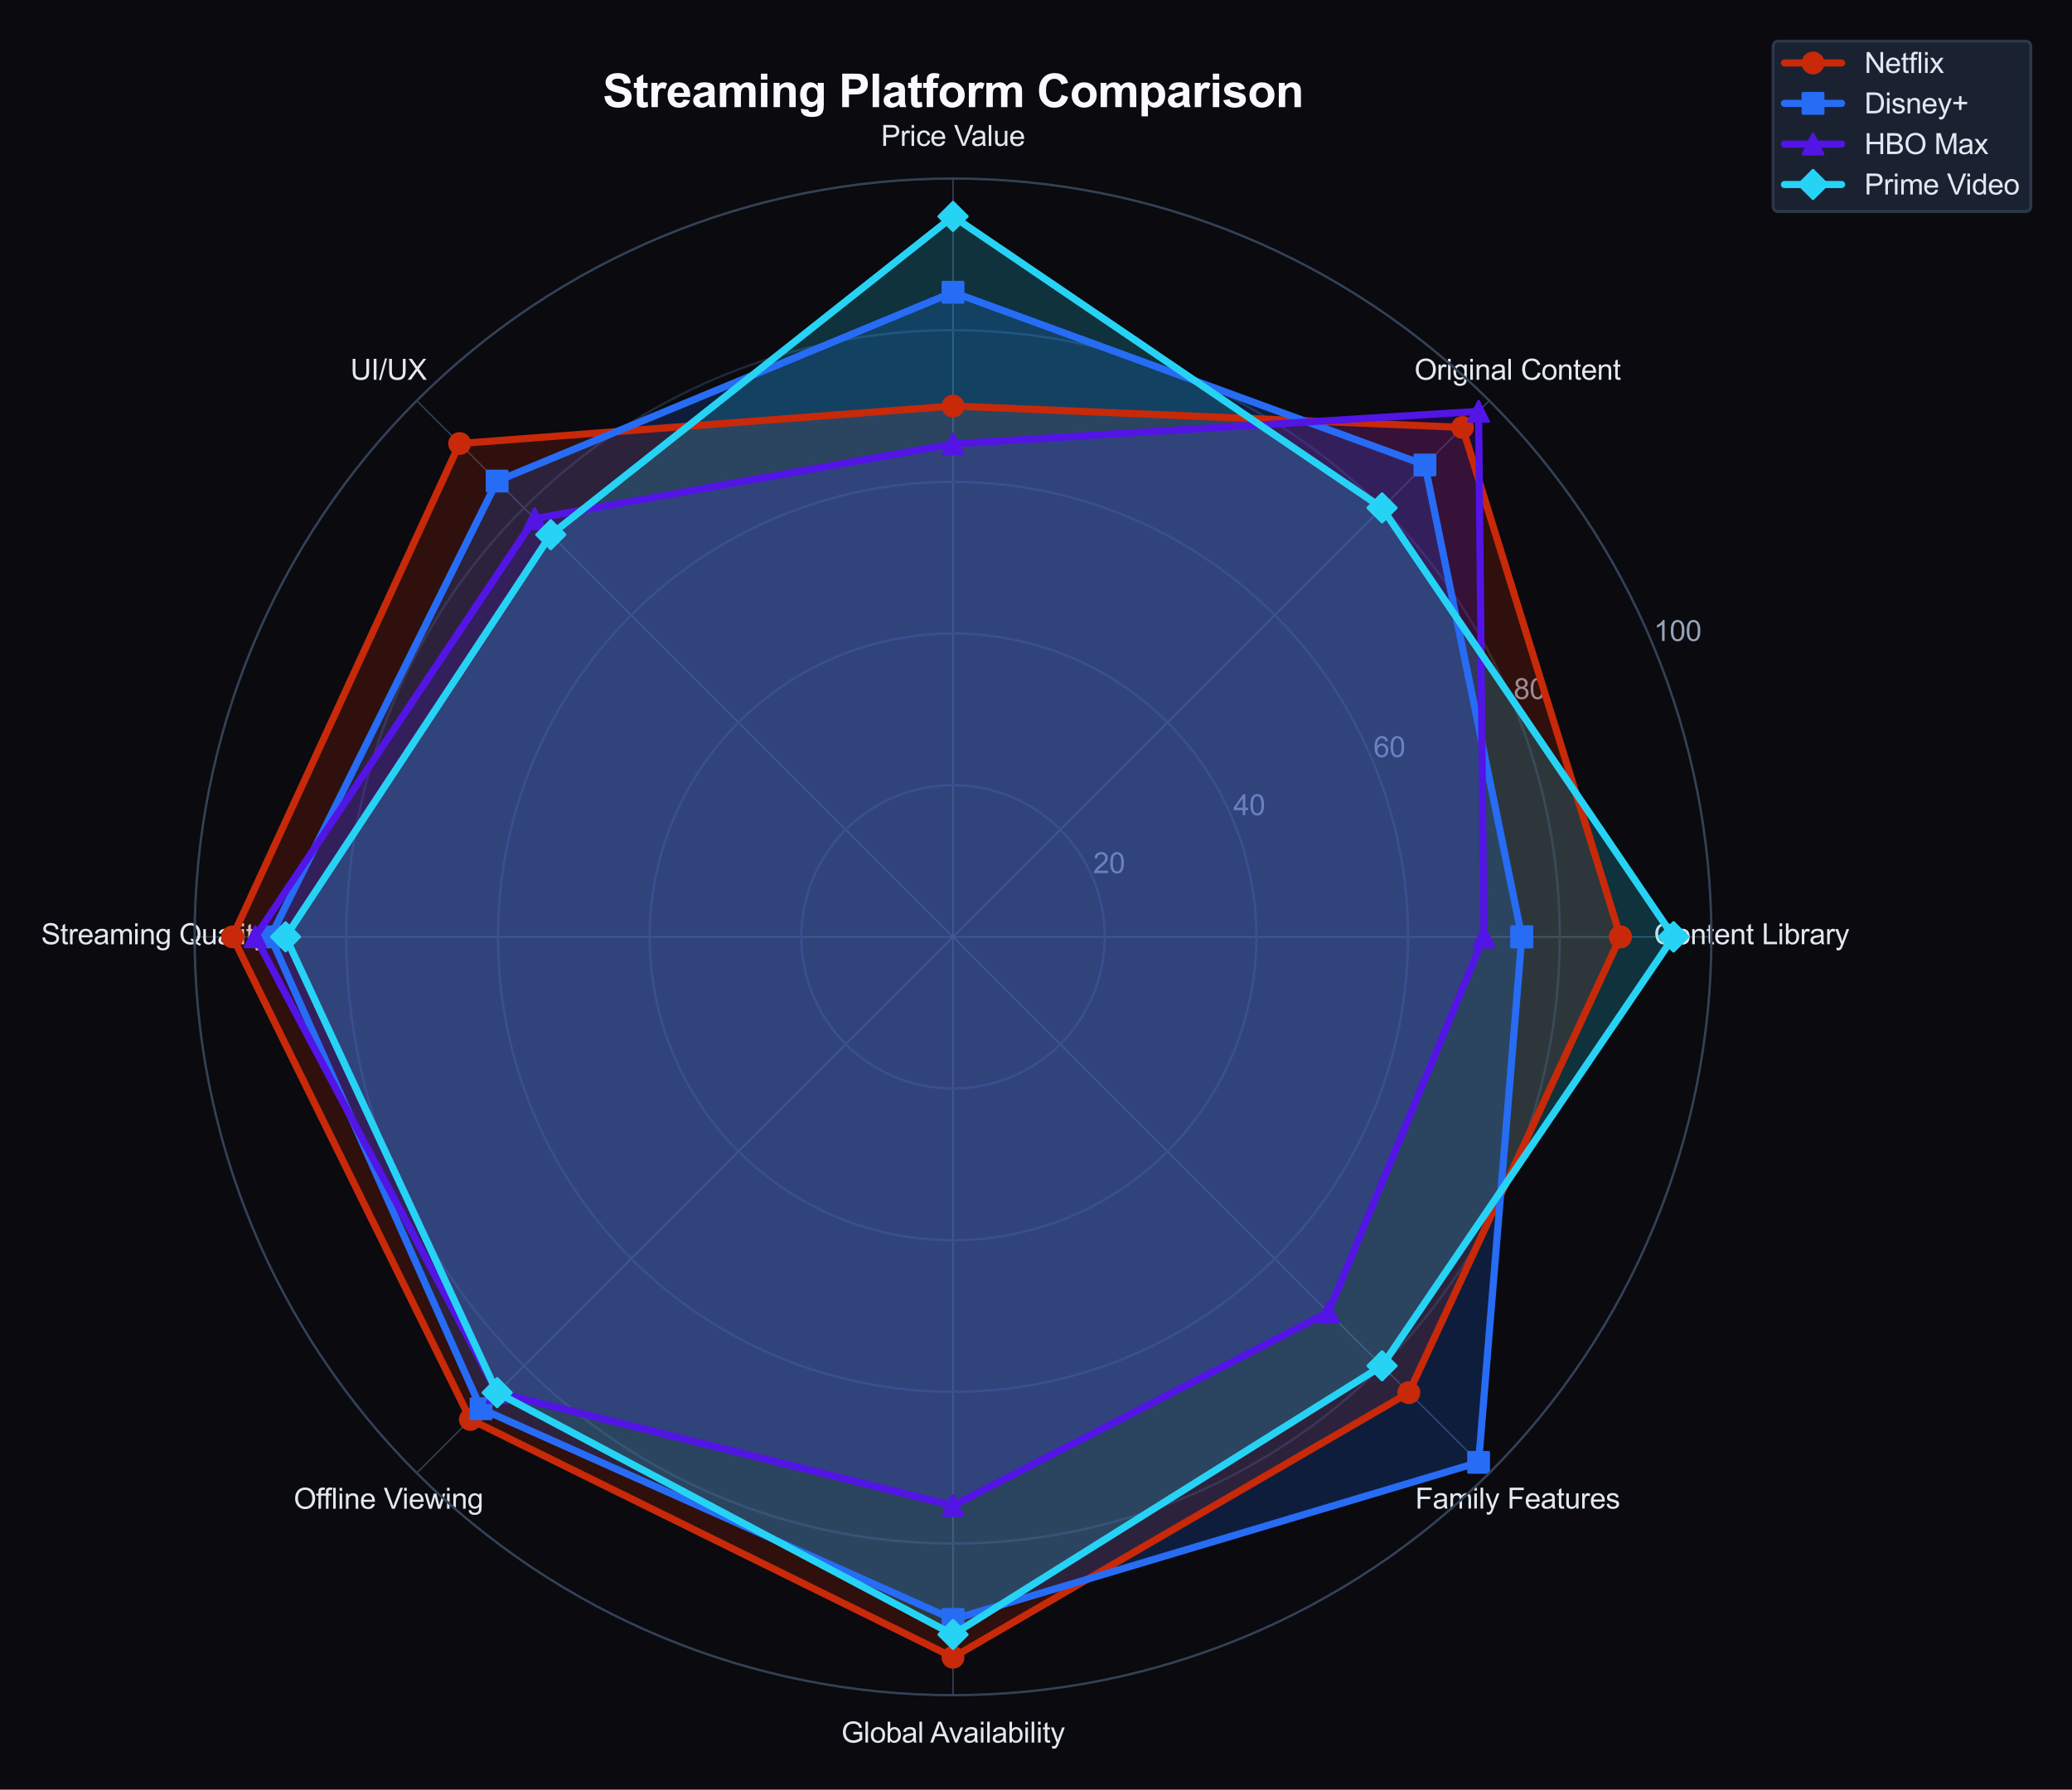 <?xml version="1.0" encoding="utf-8" standalone="no"?>
<!DOCTYPE svg PUBLIC "-//W3C//DTD SVG 1.1//EN"
  "http://www.w3.org/Graphics/SVG/1.1/DTD/svg11.dtd">
<svg xmlns:xlink="http://www.w3.org/1999/xlink" viewBox="0 0 725.554 626.77" xmlns="http://www.w3.org/2000/svg" version="1.1">
 <defs>
  <style type="text/css">*{stroke-linejoin: round; stroke-linecap: butt}</style>
 </defs>
 <g id="figure_1">
  <g id="patch_1">
   <path d="M 0 626.77 
L 725.554 626.77 
L 725.554 0 
L 0 0 
z
" style="fill: #0a0a0f"/>
  </g>
  <g id="axes_1">
   <g id="patch_2">
    <path d="M 599.299 328.097 
C 599.299 293.221 592.429 258.685 579.083 226.464 
C 565.736 194.243 546.173 164.964 521.512 140.303 
C 496.851 115.642 467.572 96.079 435.351 82.732 
C 403.13 69.386 368.593 62.516 333.718 62.516 
C 298.842 62.516 264.305 69.386 232.084 82.732 
C 199.863 96.079 170.584 115.642 145.924 140.303 
C 121.263 164.964 101.699 194.243 88.353 226.464 
C 75.006 258.685 68.137 293.221 68.137 328.097 
C 68.137 362.973 75.006 397.51 88.353 429.731 
C 101.699 461.952 121.263 491.23 145.924 515.891 
C 170.584 540.552 199.863 560.116 232.084 573.462 
C 264.305 586.808 298.842 593.678 333.718 593.678 
C 368.593 593.678 403.13 586.808 435.351 573.462 
C 467.572 560.116 496.851 540.552 521.512 515.891 
C 546.173 491.23 565.736 461.952 579.083 429.731 
C 592.429 397.51 599.299 362.973 599.299 328.097 
M 333.718 328.097 
C 333.718 328.097 333.718 328.097 333.718 328.097 
C 333.718 328.097 333.718 328.097 333.718 328.097 
C 333.718 328.097 333.718 328.097 333.718 328.097 
C 333.718 328.097 333.718 328.097 333.718 328.097 
C 333.718 328.097 333.718 328.097 333.718 328.097 
C 333.718 328.097 333.718 328.097 333.718 328.097 
C 333.718 328.097 333.718 328.097 333.718 328.097 
C 333.718 328.097 333.718 328.097 333.718 328.097 
C 333.718 328.097 333.718 328.097 333.718 328.097 
C 333.718 328.097 333.718 328.097 333.718 328.097 
C 333.718 328.097 333.718 328.097 333.718 328.097 
C 333.718 328.097 333.718 328.097 333.718 328.097 
C 333.718 328.097 333.718 328.097 333.718 328.097 
C 333.718 328.097 333.718 328.097 333.718 328.097 
C 333.718 328.097 333.718 328.097 333.718 328.097 
C 333.718 328.097 333.718 328.097 333.718 328.097 
z
" style="fill: #0a0a0f"/>
   </g>
   <g id="matplotlib.axis_1">
    <g id="xtick_1">
     <g id="line2d_1">
      <path d="M 333.718 328.097 
L 599.299 328.097 
" clip-path="url(#p06c03e2c5b)" style="fill: none; stroke: #334155; stroke-width: 0.5; stroke-linecap: round"/>
     </g>
     <g id="text_1">
      <!-- Content Library -->
      <g style="fill: #e2e8f0" transform="translate(579.117 330.685) scale(0.1 -0.1)">
       <defs>
        <path id="ArialMT-43" d="M 3763 1606 
L 4369 1453 
Q 4178 706 3683 314 
Q 3188 -78 2472 -78 
Q 1731 -78 1267 223 
Q 803 525 561 1097 
Q 319 1669 319 2325 
Q 319 3041 592 3573 
Q 866 4106 1370 4382 
Q 1875 4659 2481 4659 
Q 3169 4659 3637 4309 
Q 4106 3959 4291 3325 
L 3694 3184 
Q 3534 3684 3231 3912 
Q 2928 4141 2469 4141 
Q 1941 4141 1586 3887 
Q 1231 3634 1087 3207 
Q 944 2781 944 2328 
Q 944 1744 1114 1308 
Q 1284 872 1643 656 
Q 2003 441 2422 441 
Q 2931 441 3284 734 
Q 3638 1028 3763 1606 
z
" transform="scale(0.016)"/>
        <path id="ArialMT-6f" d="M 213 1659 
Q 213 2581 725 3025 
Q 1153 3394 1769 3394 
Q 2453 3394 2887 2945 
Q 3322 2497 3322 1706 
Q 3322 1066 3130 698 
Q 2938 331 2570 128 
Q 2203 -75 1769 -75 
Q 1072 -75 642 372 
Q 213 819 213 1659 
z
M 791 1659 
Q 791 1022 1069 705 
Q 1347 388 1769 388 
Q 2188 388 2466 706 
Q 2744 1025 2744 1678 
Q 2744 2294 2464 2611 
Q 2184 2928 1769 2928 
Q 1347 2928 1069 2612 
Q 791 2297 791 1659 
z
" transform="scale(0.016)"/>
        <path id="ArialMT-6e" d="M 422 0 
L 422 3319 
L 928 3319 
L 928 2847 
Q 1294 3394 1984 3394 
Q 2284 3394 2536 3286 
Q 2788 3178 2913 3003 
Q 3038 2828 3088 2588 
Q 3119 2431 3119 2041 
L 3119 0 
L 2556 0 
L 2556 2019 
Q 2556 2363 2490 2533 
Q 2425 2703 2258 2804 
Q 2091 2906 1866 2906 
Q 1506 2906 1245 2678 
Q 984 2450 984 1813 
L 984 0 
L 422 0 
z
" transform="scale(0.016)"/>
        <path id="ArialMT-74" d="M 1650 503 
L 1731 6 
Q 1494 -44 1306 -44 
Q 1000 -44 831 53 
Q 663 150 594 308 
Q 525 466 525 972 
L 525 2881 
L 113 2881 
L 113 3319 
L 525 3319 
L 525 4141 
L 1084 4478 
L 1084 3319 
L 1650 3319 
L 1650 2881 
L 1084 2881 
L 1084 941 
Q 1084 700 1114 631 
Q 1144 563 1211 522 
Q 1278 481 1403 481 
Q 1497 481 1650 503 
z
" transform="scale(0.016)"/>
        <path id="ArialMT-65" d="M 2694 1069 
L 3275 997 
Q 3138 488 2766 206 
Q 2394 -75 1816 -75 
Q 1088 -75 661 373 
Q 234 822 234 1631 
Q 234 2469 665 2931 
Q 1097 3394 1784 3394 
Q 2450 3394 2872 2941 
Q 3294 2488 3294 1666 
Q 3294 1616 3291 1516 
L 816 1516 
Q 847 969 1125 678 
Q 1403 388 1819 388 
Q 2128 388 2347 550 
Q 2566 713 2694 1069 
z
M 847 1978 
L 2700 1978 
Q 2663 2397 2488 2606 
Q 2219 2931 1791 2931 
Q 1403 2931 1139 2672 
Q 875 2413 847 1978 
z
" transform="scale(0.016)"/>
        <path id="ArialMT-20" transform="scale(0.016)"/>
        <path id="ArialMT-4c" d="M 469 0 
L 469 4581 
L 1075 4581 
L 1075 541 
L 3331 541 
L 3331 0 
L 469 0 
z
" transform="scale(0.016)"/>
        <path id="ArialMT-69" d="M 425 3934 
L 425 4581 
L 988 4581 
L 988 3934 
L 425 3934 
z
M 425 0 
L 425 3319 
L 988 3319 
L 988 0 
L 425 0 
z
" transform="scale(0.016)"/>
        <path id="ArialMT-62" d="M 941 0 
L 419 0 
L 419 4581 
L 981 4581 
L 981 2947 
Q 1338 3394 1891 3394 
Q 2197 3394 2470 3270 
Q 2744 3147 2920 2923 
Q 3097 2700 3197 2384 
Q 3297 2069 3297 1709 
Q 3297 856 2875 390 
Q 2453 -75 1863 -75 
Q 1275 -75 941 416 
L 941 0 
z
M 934 1684 
Q 934 1088 1097 822 
Q 1363 388 1816 388 
Q 2184 388 2453 708 
Q 2722 1028 2722 1663 
Q 2722 2313 2464 2622 
Q 2206 2931 1841 2931 
Q 1472 2931 1203 2611 
Q 934 2291 934 1684 
z
" transform="scale(0.016)"/>
        <path id="ArialMT-72" d="M 416 0 
L 416 3319 
L 922 3319 
L 922 2816 
Q 1116 3169 1280 3281 
Q 1444 3394 1641 3394 
Q 1925 3394 2219 3213 
L 2025 2691 
Q 1819 2813 1613 2813 
Q 1428 2813 1281 2702 
Q 1134 2591 1072 2394 
Q 978 2094 978 1738 
L 978 0 
L 416 0 
z
" transform="scale(0.016)"/>
        <path id="ArialMT-61" d="M 2588 409 
Q 2275 144 1986 34 
Q 1697 -75 1366 -75 
Q 819 -75 525 192 
Q 231 459 231 875 
Q 231 1119 342 1320 
Q 453 1522 633 1644 
Q 813 1766 1038 1828 
Q 1203 1872 1538 1913 
Q 2219 1994 2541 2106 
Q 2544 2222 2544 2253 
Q 2544 2597 2384 2738 
Q 2169 2928 1744 2928 
Q 1347 2928 1158 2789 
Q 969 2650 878 2297 
L 328 2372 
Q 403 2725 575 2942 
Q 747 3159 1072 3276 
Q 1397 3394 1825 3394 
Q 2250 3394 2515 3294 
Q 2781 3194 2906 3042 
Q 3031 2891 3081 2659 
Q 3109 2516 3109 2141 
L 3109 1391 
Q 3109 606 3145 398 
Q 3181 191 3288 0 
L 2700 0 
Q 2613 175 2588 409 
z
M 2541 1666 
Q 2234 1541 1622 1453 
Q 1275 1403 1131 1340 
Q 988 1278 909 1158 
Q 831 1038 831 891 
Q 831 666 1001 516 
Q 1172 366 1500 366 
Q 1825 366 2078 508 
Q 2331 650 2450 897 
Q 2541 1088 2541 1459 
L 2541 1666 
z
" transform="scale(0.016)"/>
        <path id="ArialMT-79" d="M 397 -1278 
L 334 -750 
Q 519 -800 656 -800 
Q 844 -800 956 -737 
Q 1069 -675 1141 -563 
Q 1194 -478 1313 -144 
Q 1328 -97 1363 -6 
L 103 3319 
L 709 3319 
L 1400 1397 
Q 1534 1031 1641 628 
Q 1738 1016 1872 1384 
L 2581 3319 
L 3144 3319 
L 1881 -56 
Q 1678 -603 1566 -809 
Q 1416 -1088 1222 -1217 
Q 1028 -1347 759 -1347 
Q 597 -1347 397 -1278 
z
" transform="scale(0.016)"/>
       </defs>
       <use xlink:href="#ArialMT-43"/>
       <use xlink:href="#ArialMT-6f" transform="translate(72.217 0)"/>
       <use xlink:href="#ArialMT-6e" transform="translate(127.832 0)"/>
       <use xlink:href="#ArialMT-74" transform="translate(183.447 0)"/>
       <use xlink:href="#ArialMT-65" transform="translate(211.23 0)"/>
       <use xlink:href="#ArialMT-6e" transform="translate(266.846 0)"/>
       <use xlink:href="#ArialMT-74" transform="translate(322.461 0)"/>
       <use xlink:href="#ArialMT-20" transform="translate(350.244 0)"/>
       <use xlink:href="#ArialMT-4c" transform="translate(378.027 0)"/>
       <use xlink:href="#ArialMT-69" transform="translate(433.643 0)"/>
       <use xlink:href="#ArialMT-62" transform="translate(455.859 0)"/>
       <use xlink:href="#ArialMT-72" transform="translate(511.475 0)"/>
       <use xlink:href="#ArialMT-61" transform="translate(544.775 0)"/>
       <use xlink:href="#ArialMT-72" transform="translate(600.391 0)"/>
       <use xlink:href="#ArialMT-79" transform="translate(633.691 0)"/>
      </g>
     </g>
    </g>
    <g id="xtick_2">
     <g id="line2d_2">
      <path d="M 333.718 328.097 
L 521.512 140.303 
" clip-path="url(#p06c03e2c5b)" style="fill: none; stroke: #334155; stroke-width: 0.5; stroke-linecap: round"/>
     </g>
     <g id="text_2">
      <!-- Original Content -->
      <g style="fill: #e2e8f0" transform="translate(495.283 132.994) scale(0.1 -0.1)">
       <defs>
        <path id="ArialMT-4f" d="M 309 2231 
Q 309 3372 921 4017 
Q 1534 4663 2503 4663 
Q 3138 4663 3647 4359 
Q 4156 4056 4423 3514 
Q 4691 2972 4691 2284 
Q 4691 1588 4409 1038 
Q 4128 488 3612 205 
Q 3097 -78 2500 -78 
Q 1853 -78 1343 234 
Q 834 547 571 1087 
Q 309 1628 309 2231 
z
M 934 2222 
Q 934 1394 1379 917 
Q 1825 441 2497 441 
Q 3181 441 3623 922 
Q 4066 1403 4066 2288 
Q 4066 2847 3877 3264 
Q 3688 3681 3323 3911 
Q 2959 4141 2506 4141 
Q 1863 4141 1398 3698 
Q 934 3256 934 2222 
z
" transform="scale(0.016)"/>
        <path id="ArialMT-67" d="M 319 -275 
L 866 -356 
Q 900 -609 1056 -725 
Q 1266 -881 1628 -881 
Q 2019 -881 2231 -725 
Q 2444 -569 2519 -288 
Q 2563 -116 2559 434 
Q 2191 0 1641 0 
Q 956 0 581 494 
Q 206 988 206 1678 
Q 206 2153 378 2554 
Q 550 2956 876 3175 
Q 1203 3394 1644 3394 
Q 2231 3394 2613 2919 
L 2613 3319 
L 3131 3319 
L 3131 450 
Q 3131 -325 2973 -648 
Q 2816 -972 2473 -1159 
Q 2131 -1347 1631 -1347 
Q 1038 -1347 672 -1080 
Q 306 -813 319 -275 
z
M 784 1719 
Q 784 1066 1043 766 
Q 1303 466 1694 466 
Q 2081 466 2343 764 
Q 2606 1063 2606 1700 
Q 2606 2309 2336 2618 
Q 2066 2928 1684 2928 
Q 1309 2928 1046 2623 
Q 784 2319 784 1719 
z
" transform="scale(0.016)"/>
        <path id="ArialMT-6c" d="M 409 0 
L 409 4581 
L 972 4581 
L 972 0 
L 409 0 
z
" transform="scale(0.016)"/>
       </defs>
       <use xlink:href="#ArialMT-4f"/>
       <use xlink:href="#ArialMT-72" transform="translate(77.783 0)"/>
       <use xlink:href="#ArialMT-69" transform="translate(111.084 0)"/>
       <use xlink:href="#ArialMT-67" transform="translate(133.301 0)"/>
       <use xlink:href="#ArialMT-69" transform="translate(188.916 0)"/>
       <use xlink:href="#ArialMT-6e" transform="translate(211.133 0)"/>
       <use xlink:href="#ArialMT-61" transform="translate(266.748 0)"/>
       <use xlink:href="#ArialMT-6c" transform="translate(322.363 0)"/>
       <use xlink:href="#ArialMT-20" transform="translate(344.58 0)"/>
       <use xlink:href="#ArialMT-43" transform="translate(372.363 0)"/>
       <use xlink:href="#ArialMT-6f" transform="translate(444.58 0)"/>
       <use xlink:href="#ArialMT-6e" transform="translate(500.195 0)"/>
       <use xlink:href="#ArialMT-74" transform="translate(555.811 0)"/>
       <use xlink:href="#ArialMT-65" transform="translate(583.594 0)"/>
       <use xlink:href="#ArialMT-6e" transform="translate(639.209 0)"/>
       <use xlink:href="#ArialMT-74" transform="translate(694.824 0)"/>
      </g>
     </g>
    </g>
    <g id="xtick_3">
     <g id="line2d_3">
      <path d="M 333.718 328.097 
L 333.718 62.516 
" clip-path="url(#p06c03e2c5b)" style="fill: none; stroke: #334155; stroke-width: 0.5; stroke-linecap: round"/>
     </g>
     <g id="text_3">
      <!-- Price Value -->
      <g style="fill: #e2e8f0" transform="translate(308.519 51.101) scale(0.1 -0.1)">
       <defs>
        <path id="ArialMT-50" d="M 494 0 
L 494 4581 
L 2222 4581 
Q 2678 4581 2919 4538 
Q 3256 4481 3484 4323 
Q 3713 4166 3852 3881 
Q 3991 3597 3991 3256 
Q 3991 2672 3619 2267 
Q 3247 1863 2275 1863 
L 1100 1863 
L 1100 0 
L 494 0 
z
M 1100 2403 
L 2284 2403 
Q 2872 2403 3119 2622 
Q 3366 2841 3366 3238 
Q 3366 3525 3220 3729 
Q 3075 3934 2838 4000 
Q 2684 4041 2272 4041 
L 1100 4041 
L 1100 2403 
z
" transform="scale(0.016)"/>
        <path id="ArialMT-63" d="M 2588 1216 
L 3141 1144 
Q 3050 572 2676 248 
Q 2303 -75 1759 -75 
Q 1078 -75 664 370 
Q 250 816 250 1647 
Q 250 2184 428 2587 
Q 606 2991 970 3192 
Q 1334 3394 1763 3394 
Q 2303 3394 2647 3120 
Q 2991 2847 3088 2344 
L 2541 2259 
Q 2463 2594 2264 2762 
Q 2066 2931 1784 2931 
Q 1359 2931 1093 2626 
Q 828 2322 828 1663 
Q 828 994 1084 691 
Q 1341 388 1753 388 
Q 2084 388 2306 591 
Q 2528 794 2588 1216 
z
" transform="scale(0.016)"/>
        <path id="ArialMT-56" d="M 1803 0 
L 28 4581 
L 684 4581 
L 1875 1253 
Q 2019 853 2116 503 
Q 2222 878 2363 1253 
L 3600 4581 
L 4219 4581 
L 2425 0 
L 1803 0 
z
" transform="scale(0.016)"/>
        <path id="ArialMT-75" d="M 2597 0 
L 2597 488 
Q 2209 -75 1544 -75 
Q 1250 -75 995 37 
Q 741 150 617 320 
Q 494 491 444 738 
Q 409 903 409 1263 
L 409 3319 
L 972 3319 
L 972 1478 
Q 972 1038 1006 884 
Q 1059 663 1231 536 
Q 1403 409 1656 409 
Q 1909 409 2131 539 
Q 2353 669 2445 892 
Q 2538 1116 2538 1541 
L 2538 3319 
L 3100 3319 
L 3100 0 
L 2597 0 
z
" transform="scale(0.016)"/>
       </defs>
       <use xlink:href="#ArialMT-50"/>
       <use xlink:href="#ArialMT-72" transform="translate(66.699 0)"/>
       <use xlink:href="#ArialMT-69" transform="translate(100 0)"/>
       <use xlink:href="#ArialMT-63" transform="translate(122.217 0)"/>
       <use xlink:href="#ArialMT-65" transform="translate(172.217 0)"/>
       <use xlink:href="#ArialMT-20" transform="translate(227.832 0)"/>
       <use xlink:href="#ArialMT-56" transform="translate(255.615 0)"/>
       <use xlink:href="#ArialMT-61" transform="translate(314.939 0)"/>
       <use xlink:href="#ArialMT-6c" transform="translate(370.555 0)"/>
       <use xlink:href="#ArialMT-75" transform="translate(392.771 0)"/>
       <use xlink:href="#ArialMT-65" transform="translate(448.387 0)"/>
      </g>
     </g>
    </g>
    <g id="xtick_4">
     <g id="line2d_4">
      <path d="M 333.718 328.097 
L 145.924 140.303 
" clip-path="url(#p06c03e2c5b)" style="fill: none; stroke: #334155; stroke-width: 0.5; stroke-linecap: round"/>
     </g>
     <g id="text_4">
      <!-- UI/UX -->
      <g style="fill: #e2e8f0" transform="translate(122.689 132.989) scale(0.1 -0.1)">
       <defs>
        <path id="ArialMT-55" d="M 3500 4581 
L 4106 4581 
L 4106 1934 
Q 4106 1244 3950 837 
Q 3794 431 3386 176 
Q 2978 -78 2316 -78 
Q 1672 -78 1262 144 
Q 853 366 678 786 
Q 503 1206 503 1934 
L 503 4581 
L 1109 4581 
L 1109 1938 
Q 1109 1341 1220 1058 
Q 1331 775 1601 622 
Q 1872 469 2263 469 
Q 2931 469 3215 772 
Q 3500 1075 3500 1938 
L 3500 4581 
z
" transform="scale(0.016)"/>
        <path id="ArialMT-49" d="M 597 0 
L 597 4581 
L 1203 4581 
L 1203 0 
L 597 0 
z
" transform="scale(0.016)"/>
        <path id="ArialMT-2f" d="M 0 -78 
L 1328 4659 
L 1778 4659 
L 453 -78 
L 0 -78 
z
" transform="scale(0.016)"/>
        <path id="ArialMT-58" d="M 28 0 
L 1800 2388 
L 238 4581 
L 959 4581 
L 1791 3406 
Q 2050 3041 2159 2844 
Q 2313 3094 2522 3366 
L 3444 4581 
L 4103 4581 
L 2494 2422 
L 4228 0 
L 3478 0 
L 2325 1634 
Q 2228 1775 2125 1941 
Q 1972 1691 1906 1597 
L 756 0 
L 28 0 
z
" transform="scale(0.016)"/>
       </defs>
       <use xlink:href="#ArialMT-55"/>
       <use xlink:href="#ArialMT-49" transform="translate(72.217 0)"/>
       <use xlink:href="#ArialMT-2f" transform="translate(100 0)"/>
       <use xlink:href="#ArialMT-55" transform="translate(127.783 0)"/>
       <use xlink:href="#ArialMT-58" transform="translate(200 0)"/>
      </g>
     </g>
    </g>
    <g id="xtick_5">
     <g id="line2d_5">
      <path d="M 333.718 328.097 
L 68.137 328.097 
" clip-path="url(#p06c03e2c5b)" style="fill: none; stroke: #334155; stroke-width: 0.5; stroke-linecap: round"/>
     </g>
     <g id="text_5">
      <!-- Streaming Quality -->
      <g style="fill: #e2e8f0" transform="translate(14.4 330.688) scale(0.1 -0.1)">
       <defs>
        <path id="ArialMT-53" d="M 288 1472 
L 859 1522 
Q 900 1178 1048 958 
Q 1197 738 1509 602 
Q 1822 466 2213 466 
Q 2559 466 2825 569 
Q 3091 672 3220 851 
Q 3350 1031 3350 1244 
Q 3350 1459 3225 1620 
Q 3100 1781 2813 1891 
Q 2628 1963 1997 2114 
Q 1366 2266 1113 2400 
Q 784 2572 623 2826 
Q 463 3081 463 3397 
Q 463 3744 659 4045 
Q 856 4347 1234 4503 
Q 1613 4659 2075 4659 
Q 2584 4659 2973 4495 
Q 3363 4331 3572 4012 
Q 3781 3694 3797 3291 
L 3216 3247 
Q 3169 3681 2898 3903 
Q 2628 4125 2100 4125 
Q 1550 4125 1298 3923 
Q 1047 3722 1047 3438 
Q 1047 3191 1225 3031 
Q 1400 2872 2139 2705 
Q 2878 2538 3153 2413 
Q 3553 2228 3743 1945 
Q 3934 1663 3934 1294 
Q 3934 928 3725 604 
Q 3516 281 3123 101 
Q 2731 -78 2241 -78 
Q 1619 -78 1198 103 
Q 778 284 539 648 
Q 300 1013 288 1472 
z
" transform="scale(0.016)"/>
        <path id="ArialMT-6d" d="M 422 0 
L 422 3319 
L 925 3319 
L 925 2853 
Q 1081 3097 1340 3245 
Q 1600 3394 1931 3394 
Q 2300 3394 2536 3241 
Q 2772 3088 2869 2813 
Q 3263 3394 3894 3394 
Q 4388 3394 4653 3120 
Q 4919 2847 4919 2278 
L 4919 0 
L 4359 0 
L 4359 2091 
Q 4359 2428 4304 2576 
Q 4250 2725 4106 2815 
Q 3963 2906 3769 2906 
Q 3419 2906 3187 2673 
Q 2956 2441 2956 1928 
L 2956 0 
L 2394 0 
L 2394 2156 
Q 2394 2531 2256 2718 
Q 2119 2906 1806 2906 
Q 1569 2906 1367 2781 
Q 1166 2656 1075 2415 
Q 984 2175 984 1722 
L 984 0 
L 422 0 
z
" transform="scale(0.016)"/>
        <path id="ArialMT-51" d="M 3966 491 
Q 4388 200 4744 66 
L 4566 -356 
Q 4072 -178 3581 206 
Q 3072 -78 2456 -78 
Q 1834 -78 1328 222 
Q 822 522 548 1065 
Q 275 1609 275 2291 
Q 275 2969 550 3525 
Q 825 4081 1333 4372 
Q 1841 4663 2469 4663 
Q 3103 4663 3612 4361 
Q 4122 4059 4389 3517 
Q 4656 2975 4656 2294 
Q 4656 1728 4484 1276 
Q 4313 825 3966 491 
z
M 2631 1266 
Q 3156 1119 3497 828 
Q 4031 1316 4031 2294 
Q 4031 2850 3842 3265 
Q 3653 3681 3289 3911 
Q 2925 4141 2472 4141 
Q 1794 4141 1347 3677 
Q 900 3213 900 2291 
Q 900 1397 1342 919 
Q 1784 441 2472 441 
Q 2797 441 3084 563 
Q 2800 747 2484 825 
L 2631 1266 
z
" transform="scale(0.016)"/>
       </defs>
       <use xlink:href="#ArialMT-53"/>
       <use xlink:href="#ArialMT-74" transform="translate(66.699 0)"/>
       <use xlink:href="#ArialMT-72" transform="translate(94.482 0)"/>
       <use xlink:href="#ArialMT-65" transform="translate(127.783 0)"/>
       <use xlink:href="#ArialMT-61" transform="translate(183.398 0)"/>
       <use xlink:href="#ArialMT-6d" transform="translate(239.014 0)"/>
       <use xlink:href="#ArialMT-69" transform="translate(322.314 0)"/>
       <use xlink:href="#ArialMT-6e" transform="translate(344.531 0)"/>
       <use xlink:href="#ArialMT-67" transform="translate(400.146 0)"/>
       <use xlink:href="#ArialMT-20" transform="translate(455.762 0)"/>
       <use xlink:href="#ArialMT-51" transform="translate(483.545 0)"/>
       <use xlink:href="#ArialMT-75" transform="translate(561.328 0)"/>
       <use xlink:href="#ArialMT-61" transform="translate(616.943 0)"/>
       <use xlink:href="#ArialMT-6c" transform="translate(672.559 0)"/>
       <use xlink:href="#ArialMT-69" transform="translate(694.775 0)"/>
       <use xlink:href="#ArialMT-74" transform="translate(716.992 0)"/>
       <use xlink:href="#ArialMT-79" transform="translate(744.775 0)"/>
      </g>
     </g>
    </g>
    <g id="xtick_6">
     <g id="line2d_6">
      <path d="M 333.718 328.097 
L 145.924 515.891 
" clip-path="url(#p06c03e2c5b)" style="fill: none; stroke: #334155; stroke-width: 0.5; stroke-linecap: round"/>
     </g>
     <g id="text_6">
      <!-- Offline Viewing -->
      <g style="fill: #e2e8f0" transform="translate(102.851 528.381) scale(0.1 -0.1)">
       <defs>
        <path id="ArialMT-66" d="M 556 0 
L 556 2881 
L 59 2881 
L 59 3319 
L 556 3319 
L 556 3672 
Q 556 4006 616 4169 
Q 697 4388 901 4523 
Q 1106 4659 1475 4659 
Q 1713 4659 2000 4603 
L 1916 4113 
Q 1741 4144 1584 4144 
Q 1328 4144 1222 4034 
Q 1116 3925 1116 3625 
L 1116 3319 
L 1763 3319 
L 1763 2881 
L 1116 2881 
L 1116 0 
L 556 0 
z
" transform="scale(0.016)"/>
        <path id="ArialMT-77" d="M 1034 0 
L 19 3319 
L 600 3319 
L 1128 1403 
L 1325 691 
Q 1338 744 1497 1375 
L 2025 3319 
L 2603 3319 
L 3100 1394 
L 3266 759 
L 3456 1400 
L 4025 3319 
L 4572 3319 
L 3534 0 
L 2950 0 
L 2422 1988 
L 2294 2553 
L 1622 0 
L 1034 0 
z
" transform="scale(0.016)"/>
       </defs>
       <use xlink:href="#ArialMT-4f"/>
       <use xlink:href="#ArialMT-66" transform="translate(77.783 0)"/>
       <use xlink:href="#ArialMT-66" transform="translate(103.816 0)"/>
       <use xlink:href="#ArialMT-6c" transform="translate(131.6 0)"/>
       <use xlink:href="#ArialMT-69" transform="translate(153.816 0)"/>
       <use xlink:href="#ArialMT-6e" transform="translate(176.033 0)"/>
       <use xlink:href="#ArialMT-65" transform="translate(231.648 0)"/>
       <use xlink:href="#ArialMT-20" transform="translate(287.264 0)"/>
       <use xlink:href="#ArialMT-56" transform="translate(315.047 0)"/>
       <use xlink:href="#ArialMT-69" transform="translate(379.996 0)"/>
       <use xlink:href="#ArialMT-65" transform="translate(402.213 0)"/>
       <use xlink:href="#ArialMT-77" transform="translate(457.828 0)"/>
       <use xlink:href="#ArialMT-69" transform="translate(530.045 0)"/>
       <use xlink:href="#ArialMT-6e" transform="translate(552.262 0)"/>
       <use xlink:href="#ArialMT-67" transform="translate(607.877 0)"/>
      </g>
     </g>
    </g>
    <g id="xtick_7">
     <g id="line2d_7">
      <path d="M 333.718 328.097 
L 333.718 593.678 
" clip-path="url(#p06c03e2c5b)" style="fill: none; stroke: #334155; stroke-width: 0.5; stroke-linecap: round"/>
     </g>
     <g id="text_7">
      <!-- Global Availability -->
      <g style="fill: #e2e8f0" transform="translate(294.618 610.266) scale(0.1 -0.1)">
       <defs>
        <path id="ArialMT-47" d="M 2638 1797 
L 2638 2334 
L 4578 2338 
L 4578 638 
Q 4131 281 3656 101 
Q 3181 -78 2681 -78 
Q 2006 -78 1454 211 
Q 903 500 622 1047 
Q 341 1594 341 2269 
Q 341 2938 620 3517 
Q 900 4097 1425 4378 
Q 1950 4659 2634 4659 
Q 3131 4659 3532 4498 
Q 3934 4338 4162 4050 
Q 4391 3763 4509 3300 
L 3963 3150 
Q 3859 3500 3706 3700 
Q 3553 3900 3268 4020 
Q 2984 4141 2638 4141 
Q 2222 4141 1919 4014 
Q 1616 3888 1430 3681 
Q 1244 3475 1141 3228 
Q 966 2803 966 2306 
Q 966 1694 1177 1281 
Q 1388 869 1791 669 
Q 2194 469 2647 469 
Q 3041 469 3416 620 
Q 3791 772 3984 944 
L 3984 1797 
L 2638 1797 
z
" transform="scale(0.016)"/>
        <path id="ArialMT-41" d="M -9 0 
L 1750 4581 
L 2403 4581 
L 4278 0 
L 3588 0 
L 3053 1388 
L 1138 1388 
L 634 0 
L -9 0 
z
M 1313 1881 
L 2866 1881 
L 2388 3150 
Q 2169 3728 2063 4100 
Q 1975 3659 1816 3225 
L 1313 1881 
z
" transform="scale(0.016)"/>
        <path id="ArialMT-76" d="M 1344 0 
L 81 3319 
L 675 3319 
L 1388 1331 
Q 1503 1009 1600 663 
Q 1675 925 1809 1294 
L 2547 3319 
L 3125 3319 
L 1869 0 
L 1344 0 
z
" transform="scale(0.016)"/>
       </defs>
       <use xlink:href="#ArialMT-47"/>
       <use xlink:href="#ArialMT-6c" transform="translate(77.783 0)"/>
       <use xlink:href="#ArialMT-6f" transform="translate(100 0)"/>
       <use xlink:href="#ArialMT-62" transform="translate(155.615 0)"/>
       <use xlink:href="#ArialMT-61" transform="translate(211.23 0)"/>
       <use xlink:href="#ArialMT-6c" transform="translate(266.846 0)"/>
       <use xlink:href="#ArialMT-20" transform="translate(289.062 0)"/>
       <use xlink:href="#ArialMT-41" transform="translate(311.346 0)"/>
       <use xlink:href="#ArialMT-76" transform="translate(376.295 0)"/>
       <use xlink:href="#ArialMT-61" transform="translate(426.295 0)"/>
       <use xlink:href="#ArialMT-69" transform="translate(481.91 0)"/>
       <use xlink:href="#ArialMT-6c" transform="translate(504.127 0)"/>
       <use xlink:href="#ArialMT-61" transform="translate(526.344 0)"/>
       <use xlink:href="#ArialMT-62" transform="translate(581.959 0)"/>
       <use xlink:href="#ArialMT-69" transform="translate(637.574 0)"/>
       <use xlink:href="#ArialMT-6c" transform="translate(659.791 0)"/>
       <use xlink:href="#ArialMT-69" transform="translate(682.008 0)"/>
       <use xlink:href="#ArialMT-74" transform="translate(704.225 0)"/>
       <use xlink:href="#ArialMT-79" transform="translate(732.008 0)"/>
      </g>
     </g>
    </g>
    <g id="xtick_8">
     <g id="line2d_8">
      <path d="M 333.718 328.097 
L 521.512 515.891 
" clip-path="url(#p06c03e2c5b)" style="fill: none; stroke: #334155; stroke-width: 0.5; stroke-linecap: round"/>
     </g>
     <g id="text_8">
      <!-- Family Features -->
      <g style="fill: #e2e8f0" transform="translate(495.571 528.317) scale(0.1 -0.1)">
       <defs>
        <path id="ArialMT-46" d="M 525 0 
L 525 4581 
L 3616 4581 
L 3616 4041 
L 1131 4041 
L 1131 2622 
L 3281 2622 
L 3281 2081 
L 1131 2081 
L 1131 0 
L 525 0 
z
" transform="scale(0.016)"/>
        <path id="ArialMT-73" d="M 197 991 
L 753 1078 
Q 800 744 1014 566 
Q 1228 388 1613 388 
Q 2000 388 2187 545 
Q 2375 703 2375 916 
Q 2375 1106 2209 1216 
Q 2094 1291 1634 1406 
Q 1016 1563 777 1677 
Q 538 1791 414 1992 
Q 291 2194 291 2438 
Q 291 2659 392 2848 
Q 494 3038 669 3163 
Q 800 3259 1026 3326 
Q 1253 3394 1513 3394 
Q 1903 3394 2198 3281 
Q 2494 3169 2634 2976 
Q 2775 2784 2828 2463 
L 2278 2388 
Q 2241 2644 2061 2787 
Q 1881 2931 1553 2931 
Q 1166 2931 1000 2803 
Q 834 2675 834 2503 
Q 834 2394 903 2306 
Q 972 2216 1119 2156 
Q 1203 2125 1616 2013 
Q 2213 1853 2448 1751 
Q 2684 1650 2818 1456 
Q 2953 1263 2953 975 
Q 2953 694 2789 445 
Q 2625 197 2315 61 
Q 2006 -75 1616 -75 
Q 969 -75 630 194 
Q 291 463 197 991 
z
" transform="scale(0.016)"/>
       </defs>
       <use xlink:href="#ArialMT-46"/>
       <use xlink:href="#ArialMT-61" transform="translate(61.084 0)"/>
       <use xlink:href="#ArialMT-6d" transform="translate(116.699 0)"/>
       <use xlink:href="#ArialMT-69" transform="translate(200 0)"/>
       <use xlink:href="#ArialMT-6c" transform="translate(222.217 0)"/>
       <use xlink:href="#ArialMT-79" transform="translate(244.434 0)"/>
       <use xlink:href="#ArialMT-20" transform="translate(294.434 0)"/>
       <use xlink:href="#ArialMT-46" transform="translate(322.217 0)"/>
       <use xlink:href="#ArialMT-65" transform="translate(383.301 0)"/>
       <use xlink:href="#ArialMT-61" transform="translate(438.916 0)"/>
       <use xlink:href="#ArialMT-74" transform="translate(494.531 0)"/>
       <use xlink:href="#ArialMT-75" transform="translate(522.314 0)"/>
       <use xlink:href="#ArialMT-72" transform="translate(577.93 0)"/>
       <use xlink:href="#ArialMT-65" transform="translate(611.23 0)"/>
       <use xlink:href="#ArialMT-73" transform="translate(666.846 0)"/>
      </g>
     </g>
    </g>
   </g>
   <g id="matplotlib.axis_2">
    <g id="ytick_1">
     <g id="line2d_9">
      <path d="M 386.834 328.097 
C 386.834 321.122 385.46 314.215 382.791 307.771 
C 380.121 301.326 376.209 295.471 371.277 290.538 
C 366.344 285.606 360.489 281.694 354.044 279.024 
C 347.6 276.355 340.693 274.981 333.718 274.981 
C 326.743 274.981 319.835 276.355 313.391 279.024 
C 306.947 281.694 301.091 285.606 296.159 290.538 
C 291.227 295.471 287.314 301.326 284.645 307.771 
C 281.975 314.215 280.602 321.122 280.602 328.097 
C 280.602 335.072 281.975 341.98 284.645 348.424 
C 287.314 354.868 291.227 360.724 296.159 365.656 
C 301.091 370.588 306.947 374.501 313.391 377.17 
C 319.835 379.839 326.743 381.213 333.718 381.213 
C 340.693 381.213 347.6 379.839 354.044 377.17 
C 360.489 374.501 366.344 370.588 371.277 365.656 
C 376.209 360.724 380.121 354.868 382.791 348.424 
C 385.46 341.98 386.834 335.072 386.834 328.097 
" clip-path="url(#p06c03e2c5b)" style="fill: none; stroke: #1e293b; stroke-width: 0.8; stroke-linecap: round"/>
     </g>
     <g id="text_9">
      <!-- 20 -->
      <g style="fill: #94a3b8" transform="translate(382.791 305.783) scale(0.1 -0.1)">
       <defs>
        <path id="ArialMT-32" d="M 3222 541 
L 3222 0 
L 194 0 
Q 188 203 259 391 
Q 375 700 629 1000 
Q 884 1300 1366 1694 
Q 2113 2306 2375 2664 
Q 2638 3022 2638 3341 
Q 2638 3675 2398 3904 
Q 2159 4134 1775 4134 
Q 1369 4134 1125 3890 
Q 881 3647 878 3216 
L 300 3275 
Q 359 3922 746 4261 
Q 1134 4600 1788 4600 
Q 2447 4600 2831 4234 
Q 3216 3869 3216 3328 
Q 3216 3053 3103 2787 
Q 2991 2522 2730 2228 
Q 2469 1934 1863 1422 
Q 1356 997 1212 845 
Q 1069 694 975 541 
L 3222 541 
z
" transform="scale(0.016)"/>
        <path id="ArialMT-30" d="M 266 2259 
Q 266 3072 433 3567 
Q 600 4063 929 4331 
Q 1259 4600 1759 4600 
Q 2128 4600 2406 4451 
Q 2684 4303 2865 4023 
Q 3047 3744 3150 3342 
Q 3253 2941 3253 2259 
Q 3253 1453 3087 958 
Q 2922 463 2592 192 
Q 2263 -78 1759 -78 
Q 1097 -78 719 397 
Q 266 969 266 2259 
z
M 844 2259 
Q 844 1131 1108 757 
Q 1372 384 1759 384 
Q 2147 384 2411 759 
Q 2675 1134 2675 2259 
Q 2675 3391 2411 3762 
Q 2147 4134 1753 4134 
Q 1366 4134 1134 3806 
Q 844 3388 844 2259 
z
" transform="scale(0.016)"/>
       </defs>
       <use xlink:href="#ArialMT-32"/>
       <use xlink:href="#ArialMT-30" transform="translate(55.615 0)"/>
      </g>
     </g>
    </g>
    <g id="ytick_2">
     <g id="line2d_10">
      <path d="M 439.95 328.097 
C 439.95 314.147 437.202 300.332 431.864 287.444 
C 426.525 274.555 418.7 262.844 408.835 252.98 
C 398.971 243.115 387.26 235.29 374.371 229.951 
C 361.483 224.613 347.668 221.865 333.718 221.865 
C 319.767 221.865 305.953 224.613 293.064 229.951 
C 280.176 235.29 268.464 243.115 258.6 252.98 
C 248.736 262.844 240.91 274.555 235.572 287.444 
C 230.233 300.332 227.485 314.147 227.485 328.097 
C 227.485 342.048 230.233 355.862 235.572 368.751 
C 240.91 381.639 248.736 393.35 258.6 403.215 
C 268.464 413.079 280.176 420.905 293.064 426.243 
C 305.953 431.582 319.767 434.33 333.718 434.33 
C 347.668 434.33 361.483 431.582 374.371 426.243 
C 387.26 420.905 398.971 413.079 408.835 403.215 
C 418.7 393.35 426.525 381.639 431.864 368.751 
C 437.202 355.862 439.95 342.048 439.95 328.097 
" clip-path="url(#p06c03e2c5b)" style="fill: none; stroke: #1e293b; stroke-width: 0.8; stroke-linecap: round"/>
     </g>
     <g id="text_10">
      <!-- 40 -->
      <g style="fill: #94a3b8" transform="translate(431.864 285.456) scale(0.1 -0.1)">
       <defs>
        <path id="ArialMT-34" d="M 2069 0 
L 2069 1097 
L 81 1097 
L 81 1613 
L 2172 4581 
L 2631 4581 
L 2631 1613 
L 3250 1613 
L 3250 1097 
L 2631 1097 
L 2631 0 
L 2069 0 
z
M 2069 1613 
L 2069 3678 
L 634 1613 
L 2069 1613 
z
" transform="scale(0.016)"/>
       </defs>
       <use xlink:href="#ArialMT-34"/>
       <use xlink:href="#ArialMT-30" transform="translate(55.615 0)"/>
      </g>
     </g>
    </g>
    <g id="ytick_3">
     <g id="line2d_11">
      <path d="M 493.066 328.097 
C 493.066 307.172 488.944 286.45 480.937 267.117 
C 472.929 247.785 461.191 230.217 446.394 215.421 
C 431.598 200.624 414.03 188.886 394.698 180.878 
C 375.365 172.87 354.643 168.749 333.718 168.749 
C 312.792 168.749 292.07 172.87 272.738 180.878 
C 253.405 188.886 235.838 200.624 221.041 215.421 
C 206.245 230.217 194.507 247.785 186.499 267.117 
C 178.491 286.45 174.369 307.172 174.369 328.097 
C 174.369 349.023 178.491 369.745 186.499 389.077 
C 194.507 408.41 206.245 425.977 221.041 440.774 
C 235.838 455.57 253.405 467.308 272.738 475.316 
C 292.07 483.324 312.792 487.446 333.718 487.446 
C 354.643 487.446 375.365 483.324 394.698 475.316 
C 414.03 467.308 431.598 455.57 446.394 440.774 
C 461.191 425.977 472.929 408.41 480.937 389.077 
C 488.944 369.745 493.066 349.023 493.066 328.097 
" clip-path="url(#p06c03e2c5b)" style="fill: none; stroke: #1e293b; stroke-width: 0.8; stroke-linecap: round"/>
     </g>
     <g id="text_11">
      <!-- 60 -->
      <g style="fill: #94a3b8" transform="translate(480.937 265.13) scale(0.1 -0.1)">
       <defs>
        <path id="ArialMT-36" d="M 3184 3459 
L 2625 3416 
Q 2550 3747 2413 3897 
Q 2184 4138 1850 4138 
Q 1581 4138 1378 3988 
Q 1113 3794 959 3422 
Q 806 3050 800 2363 
Q 1003 2672 1297 2822 
Q 1591 2972 1913 2972 
Q 2475 2972 2870 2558 
Q 3266 2144 3266 1488 
Q 3266 1056 3080 686 
Q 2894 316 2569 119 
Q 2244 -78 1831 -78 
Q 1128 -78 684 439 
Q 241 956 241 2144 
Q 241 3472 731 4075 
Q 1159 4600 1884 4600 
Q 2425 4600 2770 4297 
Q 3116 3994 3184 3459 
z
M 888 1484 
Q 888 1194 1011 928 
Q 1134 663 1356 523 
Q 1578 384 1822 384 
Q 2178 384 2434 671 
Q 2691 959 2691 1453 
Q 2691 1928 2437 2201 
Q 2184 2475 1800 2475 
Q 1419 2475 1153 2201 
Q 888 1928 888 1484 
z
" transform="scale(0.016)"/>
       </defs>
       <use xlink:href="#ArialMT-36"/>
       <use xlink:href="#ArialMT-30" transform="translate(55.615 0)"/>
      </g>
     </g>
    </g>
    <g id="ytick_4">
     <g id="line2d_12">
      <path d="M 546.183 328.097 
C 546.183 300.197 540.687 272.567 530.01 246.79 
C 519.332 221.014 503.682 197.591 483.953 177.862 
C 464.224 158.133 440.801 142.482 415.024 131.805 
C 389.248 121.128 361.618 115.632 333.718 115.632 
C 305.817 115.632 278.188 121.128 252.411 131.805 
C 226.634 142.482 203.211 158.133 183.482 177.862 
C 163.754 197.591 148.103 221.014 137.426 246.79 
C 126.749 272.567 121.253 300.197 121.253 328.097 
C 121.253 355.998 126.749 383.627 137.426 409.404 
C 148.103 435.181 163.754 458.604 183.482 478.333 
C 203.211 498.061 226.634 513.712 252.411 524.389 
C 278.188 535.066 305.817 540.562 333.718 540.562 
C 361.618 540.562 389.248 535.066 415.024 524.389 
C 440.801 513.712 464.224 498.061 483.953 478.333 
C 503.682 458.604 519.332 435.181 530.01 409.404 
C 540.687 383.627 546.183 355.998 546.183 328.097 
" clip-path="url(#p06c03e2c5b)" style="fill: none; stroke: #1e293b; stroke-width: 0.8; stroke-linecap: round"/>
     </g>
     <g id="text_12">
      <!-- 80 -->
      <g style="fill: #94a3b8" transform="translate(530.01 244.803) scale(0.1 -0.1)">
       <defs>
        <path id="ArialMT-38" d="M 1131 2484 
Q 781 2613 612 2850 
Q 444 3088 444 3419 
Q 444 3919 803 4259 
Q 1163 4600 1759 4600 
Q 2359 4600 2725 4251 
Q 3091 3903 3091 3403 
Q 3091 3084 2923 2848 
Q 2756 2613 2416 2484 
Q 2838 2347 3058 2040 
Q 3278 1734 3278 1309 
Q 3278 722 2862 322 
Q 2447 -78 1769 -78 
Q 1091 -78 675 323 
Q 259 725 259 1325 
Q 259 1772 486 2073 
Q 713 2375 1131 2484 
z
M 1019 3438 
Q 1019 3113 1228 2906 
Q 1438 2700 1772 2700 
Q 2097 2700 2305 2904 
Q 2513 3109 2513 3406 
Q 2513 3716 2298 3927 
Q 2084 4138 1766 4138 
Q 1444 4138 1231 3931 
Q 1019 3725 1019 3438 
z
M 838 1322 
Q 838 1081 952 856 
Q 1066 631 1291 507 
Q 1516 384 1775 384 
Q 2178 384 2440 643 
Q 2703 903 2703 1303 
Q 2703 1709 2433 1975 
Q 2163 2241 1756 2241 
Q 1359 2241 1098 1978 
Q 838 1716 838 1322 
z
" transform="scale(0.016)"/>
       </defs>
       <use xlink:href="#ArialMT-38"/>
       <use xlink:href="#ArialMT-30" transform="translate(55.615 0)"/>
      </g>
     </g>
    </g>
    <g id="ytick_5">
     <g id="line2d_13">
      <path d="M 599.299 328.097 
C 599.299 293.221 592.429 258.685 579.083 226.464 
C 565.736 194.243 546.173 164.964 521.512 140.303 
C 496.851 115.642 467.572 96.079 435.351 82.732 
C 403.13 69.386 368.593 62.516 333.718 62.516 
C 298.842 62.516 264.305 69.386 232.084 82.732 
C 199.863 96.079 170.584 115.642 145.924 140.303 
C 121.263 164.964 101.699 194.243 88.353 226.464 
C 75.006 258.685 68.137 293.221 68.137 328.097 
C 68.137 362.973 75.006 397.51 88.353 429.731 
C 101.699 461.952 121.263 491.23 145.924 515.891 
C 170.584 540.552 199.863 560.116 232.084 573.462 
C 264.305 586.808 298.842 593.678 333.718 593.678 
C 368.593 593.678 403.13 586.808 435.351 573.462 
C 467.572 560.116 496.851 540.552 521.512 515.891 
C 546.173 491.23 565.736 461.952 579.083 429.731 
C 592.429 397.51 599.299 362.973 599.299 328.097 
" clip-path="url(#p06c03e2c5b)" style="fill: none; stroke: #1e293b; stroke-width: 0.8; stroke-linecap: round"/>
     </g>
     <g id="text_13">
      <!-- 100 -->
      <g style="fill: #94a3b8" transform="translate(579.083 224.476) scale(0.1 -0.1)">
       <defs>
        <path id="ArialMT-31" d="M 2384 0 
L 1822 0 
L 1822 3584 
Q 1619 3391 1289 3197 
Q 959 3003 697 2906 
L 697 3450 
Q 1169 3672 1522 3987 
Q 1875 4303 2022 4600 
L 2384 4600 
L 2384 0 
z
" transform="scale(0.016)"/>
       </defs>
       <use xlink:href="#ArialMT-31"/>
       <use xlink:href="#ArialMT-30" transform="translate(55.615 0)"/>
       <use xlink:href="#ArialMT-30" transform="translate(111.23 0)"/>
      </g>
     </g>
    </g>
   </g>
   <g id="patch_3">
    <path d="M 567.429 328.097 
L 512.122 149.693 
L 333.718 142.19 
L 160.947 155.327 
L 81.416 328.097 
L 164.703 497.112 
L 333.718 580.399 
L 493.343 487.722 
z
" clip-path="url(#p06c03e2c5b)" style="fill: #c82909; opacity: 0.2; stroke: #c82909; stroke-linejoin: miter"/>
   </g>
   <g id="patch_4">
    <path d="M 532.903 328.097 
L 498.977 162.838 
L 333.718 102.353 
L 174.093 168.472 
L 94.695 328.097 
L 168.459 493.356 
L 333.718 567.12 
L 517.756 512.135 
z
" clip-path="url(#p06c03e2c5b)" style="fill: #276cf5; opacity: 0.2; stroke: #276cf5; stroke-linejoin: miter"/>
   </g>
   <g id="patch_5">
    <path d="M 519.624 328.097 
L 517.756 144.059 
L 333.718 155.47 
L 187.238 181.618 
L 89.383 328.097 
L 174.093 487.722 
L 333.718 527.283 
L 465.174 459.553 
z
" clip-path="url(#p06c03e2c5b)" style="fill: #5314e6; opacity: 0.2; stroke: #5314e6; stroke-linejoin: miter"/>
   </g>
   <g id="patch_6">
    <path d="M 586.02 328.097 
L 483.953 177.862 
L 333.718 75.795 
L 192.872 187.252 
L 100.006 328.097 
L 174.093 487.722 
L 333.718 572.432 
L 483.953 478.333 
z
" clip-path="url(#p06c03e2c5b)" style="fill: #27d3f5; opacity: 0.2; stroke: #27d3f5; stroke-linejoin: miter"/>
   </g>
   <g id="line2d_14">
    <path d="M 567.429 328.097 
L 512.122 149.693 
L 333.718 142.19 
L 160.947 155.327 
L 81.416 328.097 
L 164.703 497.112 
L 333.718 580.399 
L 493.343 487.722 
L 567.429 328.097 
" clip-path="url(#p06c03e2c5b)" style="fill: none; stroke: #c82909; stroke-width: 2.5; stroke-linecap: round"/>
    <defs>
     <path id="mcee6b7ffc5" d="M 0 3.5 
C 0.928 3.5 1.819 3.131 2.475 2.475 
C 3.131 1.819 3.5 0.928 3.5 0 
C 3.5 -0.928 3.131 -1.819 2.475 -2.475 
C 1.819 -3.131 0.928 -3.5 0 -3.5 
C -0.928 -3.5 -1.819 -3.131 -2.475 -2.475 
C -3.131 -1.819 -3.5 -0.928 -3.5 0 
C -3.5 0.928 -3.131 1.819 -2.475 2.475 
C -1.819 3.131 -0.928 3.5 0 3.5 
z
" style="stroke: #c82909"/>
    </defs>
    <g clip-path="url(#p06c03e2c5b)">
     <use xlink:href="#mcee6b7ffc5" x="567.429" y="328.097" style="fill: #c82909; stroke: #c82909"/>
     <use xlink:href="#mcee6b7ffc5" x="512.122" y="149.693" style="fill: #c82909; stroke: #c82909"/>
     <use xlink:href="#mcee6b7ffc5" x="333.718" y="142.19" style="fill: #c82909; stroke: #c82909"/>
     <use xlink:href="#mcee6b7ffc5" x="160.947" y="155.327" style="fill: #c82909; stroke: #c82909"/>
     <use xlink:href="#mcee6b7ffc5" x="81.416" y="328.097" style="fill: #c82909; stroke: #c82909"/>
     <use xlink:href="#mcee6b7ffc5" x="164.703" y="497.112" style="fill: #c82909; stroke: #c82909"/>
     <use xlink:href="#mcee6b7ffc5" x="333.718" y="580.399" style="fill: #c82909; stroke: #c82909"/>
     <use xlink:href="#mcee6b7ffc5" x="493.343" y="487.722" style="fill: #c82909; stroke: #c82909"/>
     <use xlink:href="#mcee6b7ffc5" x="567.429" y="328.097" style="fill: #c82909; stroke: #c82909"/>
    </g>
   </g>
   <g id="line2d_15">
    <path d="M 532.903 328.097 
L 498.977 162.838 
L 333.718 102.353 
L 174.093 168.472 
L 94.695 328.097 
L 168.459 493.356 
L 333.718 567.12 
L 517.756 512.135 
L 532.903 328.097 
" clip-path="url(#p06c03e2c5b)" style="fill: none; stroke: #276cf5; stroke-width: 2.5; stroke-linecap: round"/>
    <defs>
     <path id="m6f751ba9ec" d="M -3.5 3.5 
L 3.5 3.5 
L 3.5 -3.5 
L -3.5 -3.5 
z
" style="stroke: #276cf5; stroke-linejoin: miter"/>
    </defs>
    <g clip-path="url(#p06c03e2c5b)">
     <use xlink:href="#m6f751ba9ec" x="532.903" y="328.097" style="fill: #276cf5; stroke: #276cf5; stroke-linejoin: miter"/>
     <use xlink:href="#m6f751ba9ec" x="498.977" y="162.838" style="fill: #276cf5; stroke: #276cf5; stroke-linejoin: miter"/>
     <use xlink:href="#m6f751ba9ec" x="333.718" y="102.353" style="fill: #276cf5; stroke: #276cf5; stroke-linejoin: miter"/>
     <use xlink:href="#m6f751ba9ec" x="174.093" y="168.472" style="fill: #276cf5; stroke: #276cf5; stroke-linejoin: miter"/>
     <use xlink:href="#m6f751ba9ec" x="94.695" y="328.097" style="fill: #276cf5; stroke: #276cf5; stroke-linejoin: miter"/>
     <use xlink:href="#m6f751ba9ec" x="168.459" y="493.356" style="fill: #276cf5; stroke: #276cf5; stroke-linejoin: miter"/>
     <use xlink:href="#m6f751ba9ec" x="333.718" y="567.12" style="fill: #276cf5; stroke: #276cf5; stroke-linejoin: miter"/>
     <use xlink:href="#m6f751ba9ec" x="517.756" y="512.135" style="fill: #276cf5; stroke: #276cf5; stroke-linejoin: miter"/>
     <use xlink:href="#m6f751ba9ec" x="532.903" y="328.097" style="fill: #276cf5; stroke: #276cf5; stroke-linejoin: miter"/>
    </g>
   </g>
   <g id="line2d_16">
    <path d="M 519.624 328.097 
L 517.756 144.059 
L 333.718 155.47 
L 187.238 181.618 
L 89.383 328.097 
L 174.093 487.722 
L 333.718 527.283 
L 465.174 459.553 
L 519.624 328.097 
" clip-path="url(#p06c03e2c5b)" style="fill: none; stroke: #5314e6; stroke-width: 2.5; stroke-linecap: round"/>
    <defs>
     <path id="m8534b53559" d="M 0 -3.5 
L -3.5 3.5 
L 3.5 3.5 
z
" style="stroke: #5314e6; stroke-linejoin: miter"/>
    </defs>
    <g clip-path="url(#p06c03e2c5b)">
     <use xlink:href="#m8534b53559" x="519.624" y="328.097" style="fill: #5314e6; stroke: #5314e6; stroke-linejoin: miter"/>
     <use xlink:href="#m8534b53559" x="517.756" y="144.059" style="fill: #5314e6; stroke: #5314e6; stroke-linejoin: miter"/>
     <use xlink:href="#m8534b53559" x="333.718" y="155.47" style="fill: #5314e6; stroke: #5314e6; stroke-linejoin: miter"/>
     <use xlink:href="#m8534b53559" x="187.238" y="181.618" style="fill: #5314e6; stroke: #5314e6; stroke-linejoin: miter"/>
     <use xlink:href="#m8534b53559" x="89.383" y="328.097" style="fill: #5314e6; stroke: #5314e6; stroke-linejoin: miter"/>
     <use xlink:href="#m8534b53559" x="174.093" y="487.722" style="fill: #5314e6; stroke: #5314e6; stroke-linejoin: miter"/>
     <use xlink:href="#m8534b53559" x="333.718" y="527.283" style="fill: #5314e6; stroke: #5314e6; stroke-linejoin: miter"/>
     <use xlink:href="#m8534b53559" x="465.174" y="459.553" style="fill: #5314e6; stroke: #5314e6; stroke-linejoin: miter"/>
     <use xlink:href="#m8534b53559" x="519.624" y="328.097" style="fill: #5314e6; stroke: #5314e6; stroke-linejoin: miter"/>
    </g>
   </g>
   <g id="line2d_17">
    <path d="M 586.02 328.097 
L 483.953 177.862 
L 333.718 75.795 
L 192.872 187.252 
L 100.006 328.097 
L 174.093 487.722 
L 333.718 572.432 
L 483.953 478.333 
L 586.02 328.097 
" clip-path="url(#p06c03e2c5b)" style="fill: none; stroke: #27d3f5; stroke-width: 2.5; stroke-linecap: round"/>
    <defs>
     <path id="m113561c2fd" d="M -0 4.95 
L 4.95 0 
L 0 -4.95 
L -4.95 -0 
z
" style="stroke: #27d3f5; stroke-linejoin: miter"/>
    </defs>
    <g clip-path="url(#p06c03e2c5b)">
     <use xlink:href="#m113561c2fd" x="586.02" y="328.097" style="fill: #27d3f5; stroke: #27d3f5; stroke-linejoin: miter"/>
     <use xlink:href="#m113561c2fd" x="483.953" y="177.862" style="fill: #27d3f5; stroke: #27d3f5; stroke-linejoin: miter"/>
     <use xlink:href="#m113561c2fd" x="333.718" y="75.795" style="fill: #27d3f5; stroke: #27d3f5; stroke-linejoin: miter"/>
     <use xlink:href="#m113561c2fd" x="192.872" y="187.252" style="fill: #27d3f5; stroke: #27d3f5; stroke-linejoin: miter"/>
     <use xlink:href="#m113561c2fd" x="100.006" y="328.097" style="fill: #27d3f5; stroke: #27d3f5; stroke-linejoin: miter"/>
     <use xlink:href="#m113561c2fd" x="174.093" y="487.722" style="fill: #27d3f5; stroke: #27d3f5; stroke-linejoin: miter"/>
     <use xlink:href="#m113561c2fd" x="333.718" y="572.432" style="fill: #27d3f5; stroke: #27d3f5; stroke-linejoin: miter"/>
     <use xlink:href="#m113561c2fd" x="483.953" y="478.333" style="fill: #27d3f5; stroke: #27d3f5; stroke-linejoin: miter"/>
     <use xlink:href="#m113561c2fd" x="586.02" y="328.097" style="fill: #27d3f5; stroke: #27d3f5; stroke-linejoin: miter"/>
    </g>
   </g>
   <g id="patch_7">
    <path d="M 599.299 328.097 
C 599.299 293.221 592.429 258.685 579.083 226.464 
C 565.736 194.243 546.173 164.964 521.512 140.303 
C 496.851 115.642 467.572 96.079 435.351 82.732 
C 403.13 69.386 368.593 62.516 333.718 62.516 
C 298.842 62.516 264.305 69.386 232.084 82.732 
C 199.863 96.079 170.584 115.642 145.924 140.303 
C 121.263 164.964 101.699 194.243 88.353 226.464 
C 75.006 258.685 68.137 293.221 68.137 328.097 
C 68.137 362.973 75.006 397.51 88.353 429.731 
C 101.699 461.952 121.263 491.23 145.924 515.891 
C 170.584 540.552 199.863 560.116 232.084 573.462 
C 264.305 586.808 298.842 593.678 333.718 593.678 
C 368.593 593.678 403.13 586.808 435.351 573.462 
C 467.572 560.116 496.851 540.552 521.512 515.891 
C 546.173 491.23 565.736 461.952 579.083 429.731 
C 592.429 397.51 599.299 362.973 599.299 328.097 
" style="fill: none; stroke: #334155; stroke-width: 0.8; stroke-linejoin: miter; stroke-linecap: square"/>
   </g>
   <g id="text_14">
    <!-- Streaming Platform Comparison -->
    <g style="fill: #f8fafc" transform="translate(211.034 37.516) scale(0.16 -0.16)">
     <defs>
      <path id="Arial-BoldMT-53" d="M 231 1491 
L 1131 1578 
Q 1213 1125 1461 912 
Q 1709 700 2131 700 
Q 2578 700 2804 889 
Q 3031 1078 3031 1331 
Q 3031 1494 2936 1608 
Q 2841 1722 2603 1806 
Q 2441 1863 1863 2006 
Q 1119 2191 819 2459 
Q 397 2838 397 3381 
Q 397 3731 595 4036 
Q 794 4341 1167 4500 
Q 1541 4659 2069 4659 
Q 2931 4659 3367 4281 
Q 3803 3903 3825 3272 
L 2900 3231 
Q 2841 3584 2645 3739 
Q 2450 3894 2059 3894 
Q 1656 3894 1428 3728 
Q 1281 3622 1281 3444 
Q 1281 3281 1419 3166 
Q 1594 3019 2269 2859 
Q 2944 2700 3267 2529 
Q 3591 2359 3773 2064 
Q 3956 1769 3956 1334 
Q 3956 941 3737 597 
Q 3519 253 3119 86 
Q 2719 -81 2122 -81 
Q 1253 -81 787 320 
Q 322 722 231 1491 
z
" transform="scale(0.016)"/>
      <path id="Arial-BoldMT-74" d="M 1981 3319 
L 1981 2619 
L 1381 2619 
L 1381 1281 
Q 1381 875 1398 808 
Q 1416 741 1477 697 
Q 1538 653 1625 653 
Q 1747 653 1978 738 
L 2053 56 
Q 1747 -75 1359 -75 
Q 1122 -75 931 4 
Q 741 84 652 211 
Q 563 338 528 553 
Q 500 706 500 1172 
L 500 2619 
L 97 2619 
L 97 3319 
L 500 3319 
L 500 3978 
L 1381 4491 
L 1381 3319 
L 1981 3319 
z
" transform="scale(0.016)"/>
      <path id="Arial-BoldMT-72" d="M 1300 0 
L 422 0 
L 422 3319 
L 1238 3319 
L 1238 2847 
Q 1447 3181 1614 3287 
Q 1781 3394 1994 3394 
Q 2294 3394 2572 3228 
L 2300 2463 
Q 2078 2606 1888 2606 
Q 1703 2606 1575 2504 
Q 1447 2403 1373 2137 
Q 1300 1872 1300 1025 
L 1300 0 
z
" transform="scale(0.016)"/>
      <path id="Arial-BoldMT-65" d="M 2381 1056 
L 3256 909 
Q 3088 428 2723 176 
Q 2359 -75 1813 -75 
Q 947 -75 531 491 
Q 203 944 203 1634 
Q 203 2459 634 2926 
Q 1066 3394 1725 3394 
Q 2466 3394 2894 2905 
Q 3322 2416 3303 1406 
L 1103 1406 
Q 1113 1016 1316 798 
Q 1519 581 1822 581 
Q 2028 581 2168 693 
Q 2309 806 2381 1056 
z
M 2431 1944 
Q 2422 2325 2234 2523 
Q 2047 2722 1778 2722 
Q 1491 2722 1303 2513 
Q 1116 2303 1119 1944 
L 2431 1944 
z
" transform="scale(0.016)"/>
      <path id="Arial-BoldMT-61" d="M 1116 2306 
L 319 2450 
Q 453 2931 781 3162 
Q 1109 3394 1756 3394 
Q 2344 3394 2631 3255 
Q 2919 3116 3036 2902 
Q 3153 2688 3153 2116 
L 3144 1091 
Q 3144 653 3186 445 
Q 3228 238 3344 0 
L 2475 0 
Q 2441 88 2391 259 
Q 2369 338 2359 363 
Q 2134 144 1878 34 
Q 1622 -75 1331 -75 
Q 819 -75 523 203 
Q 228 481 228 906 
Q 228 1188 362 1408 
Q 497 1628 739 1745 
Q 981 1863 1438 1950 
Q 2053 2066 2291 2166 
L 2291 2253 
Q 2291 2506 2166 2614 
Q 2041 2722 1694 2722 
Q 1459 2722 1328 2630 
Q 1197 2538 1116 2306 
z
M 2291 1594 
Q 2122 1538 1756 1459 
Q 1391 1381 1278 1306 
Q 1106 1184 1106 997 
Q 1106 813 1243 678 
Q 1381 544 1594 544 
Q 1831 544 2047 700 
Q 2206 819 2256 991 
Q 2291 1103 2291 1419 
L 2291 1594 
z
" transform="scale(0.016)"/>
      <path id="Arial-BoldMT-6d" d="M 394 3319 
L 1203 3319 
L 1203 2866 
Q 1638 3394 2238 3394 
Q 2556 3394 2790 3262 
Q 3025 3131 3175 2866 
Q 3394 3131 3647 3262 
Q 3900 3394 4188 3394 
Q 4553 3394 4806 3245 
Q 5059 3097 5184 2809 
Q 5275 2597 5275 2122 
L 5275 0 
L 4397 0 
L 4397 1897 
Q 4397 2391 4306 2534 
Q 4184 2722 3931 2722 
Q 3747 2722 3584 2609 
Q 3422 2497 3350 2280 
Q 3278 2063 3278 1594 
L 3278 0 
L 2400 0 
L 2400 1819 
Q 2400 2303 2353 2443 
Q 2306 2584 2207 2653 
Q 2109 2722 1941 2722 
Q 1738 2722 1575 2612 
Q 1413 2503 1342 2297 
Q 1272 2091 1272 1613 
L 1272 0 
L 394 0 
L 394 3319 
z
" transform="scale(0.016)"/>
      <path id="Arial-BoldMT-69" d="M 459 3769 
L 459 4581 
L 1338 4581 
L 1338 3769 
L 459 3769 
z
M 459 0 
L 459 3319 
L 1338 3319 
L 1338 0 
L 459 0 
z
" transform="scale(0.016)"/>
      <path id="Arial-BoldMT-6e" d="M 3478 0 
L 2600 0 
L 2600 1694 
Q 2600 2231 2544 2389 
Q 2488 2547 2361 2634 
Q 2234 2722 2056 2722 
Q 1828 2722 1647 2597 
Q 1466 2472 1398 2265 
Q 1331 2059 1331 1503 
L 1331 0 
L 453 0 
L 453 3319 
L 1269 3319 
L 1269 2831 
Q 1703 3394 2363 3394 
Q 2653 3394 2893 3289 
Q 3134 3184 3257 3021 
Q 3381 2859 3429 2653 
Q 3478 2447 3478 2063 
L 3478 0 
z
" transform="scale(0.016)"/>
      <path id="Arial-BoldMT-67" d="M 378 -219 
L 1381 -341 
Q 1406 -516 1497 -581 
Q 1622 -675 1891 -675 
Q 2234 -675 2406 -572 
Q 2522 -503 2581 -350 
Q 2622 -241 2622 53 
L 2622 538 
Q 2228 0 1628 0 
Q 959 0 569 566 
Q 263 1013 263 1678 
Q 263 2513 664 2953 
Q 1066 3394 1663 3394 
Q 2278 3394 2678 2853 
L 2678 3319 
L 3500 3319 
L 3500 341 
Q 3500 -247 3403 -537 
Q 3306 -828 3131 -993 
Q 2956 -1159 2664 -1253 
Q 2372 -1347 1925 -1347 
Q 1081 -1347 728 -1058 
Q 375 -769 375 -325 
Q 375 -281 378 -219 
z
M 1163 1728 
Q 1163 1200 1367 954 
Q 1572 709 1872 709 
Q 2194 709 2416 961 
Q 2638 1213 2638 1706 
Q 2638 2222 2425 2472 
Q 2213 2722 1888 2722 
Q 1572 2722 1367 2476 
Q 1163 2231 1163 1728 
z
" transform="scale(0.016)"/>
      <path id="Arial-BoldMT-20" transform="scale(0.016)"/>
      <path id="Arial-BoldMT-50" d="M 466 0 
L 466 4581 
L 1950 4581 
Q 2794 4581 3050 4513 
Q 3444 4409 3709 4064 
Q 3975 3719 3975 3172 
Q 3975 2750 3822 2462 
Q 3669 2175 3433 2011 
Q 3197 1847 2953 1794 
Q 2622 1728 1994 1728 
L 1391 1728 
L 1391 0 
L 466 0 
z
M 1391 3806 
L 1391 2506 
L 1897 2506 
Q 2444 2506 2628 2578 
Q 2813 2650 2917 2803 
Q 3022 2956 3022 3159 
Q 3022 3409 2875 3571 
Q 2728 3734 2503 3775 
Q 2338 3806 1838 3806 
L 1391 3806 
z
" transform="scale(0.016)"/>
      <path id="Arial-BoldMT-6c" d="M 459 0 
L 459 4581 
L 1338 4581 
L 1338 0 
L 459 0 
z
" transform="scale(0.016)"/>
      <path id="Arial-BoldMT-66" d="M 75 3319 
L 563 3319 
L 563 3569 
Q 563 3988 652 4194 
Q 741 4400 980 4529 
Q 1219 4659 1584 4659 
Q 1959 4659 2319 4547 
L 2200 3934 
Q 1991 3984 1797 3984 
Q 1606 3984 1523 3895 
Q 1441 3806 1441 3553 
L 1441 3319 
L 2097 3319 
L 2097 2628 
L 1441 2628 
L 1441 0 
L 563 0 
L 563 2628 
L 75 2628 
L 75 3319 
z
" transform="scale(0.016)"/>
      <path id="Arial-BoldMT-6f" d="M 256 1706 
Q 256 2144 472 2553 
Q 688 2963 1083 3178 
Q 1478 3394 1966 3394 
Q 2719 3394 3200 2905 
Q 3681 2416 3681 1669 
Q 3681 916 3195 420 
Q 2709 -75 1972 -75 
Q 1516 -75 1102 131 
Q 688 338 472 736 
Q 256 1134 256 1706 
z
M 1156 1659 
Q 1156 1166 1390 903 
Q 1625 641 1969 641 
Q 2313 641 2545 903 
Q 2778 1166 2778 1666 
Q 2778 2153 2545 2415 
Q 2313 2678 1969 2678 
Q 1625 2678 1390 2415 
Q 1156 2153 1156 1659 
z
" transform="scale(0.016)"/>
      <path id="Arial-BoldMT-43" d="M 3397 1684 
L 4294 1400 
Q 4088 650 3608 286 
Q 3128 -78 2391 -78 
Q 1478 -78 890 545 
Q 303 1169 303 2250 
Q 303 3394 893 4026 
Q 1484 4659 2447 4659 
Q 3288 4659 3813 4163 
Q 4125 3869 4281 3319 
L 3366 3100 
Q 3284 3456 3026 3662 
Q 2769 3869 2400 3869 
Q 1891 3869 1573 3503 
Q 1256 3138 1256 2319 
Q 1256 1450 1568 1081 
Q 1881 713 2381 713 
Q 2750 713 3015 947 
Q 3281 1181 3397 1684 
z
" transform="scale(0.016)"/>
      <path id="Arial-BoldMT-70" d="M 434 3319 
L 1253 3319 
L 1253 2831 
Q 1413 3081 1684 3237 
Q 1956 3394 2288 3394 
Q 2866 3394 3269 2941 
Q 3672 2488 3672 1678 
Q 3672 847 3265 386 
Q 2859 -75 2281 -75 
Q 2006 -75 1782 34 
Q 1559 144 1313 409 
L 1313 -1263 
L 434 -1263 
L 434 3319 
z
M 1303 1716 
Q 1303 1156 1525 889 
Q 1747 622 2066 622 
Q 2372 622 2575 867 
Q 2778 1113 2778 1672 
Q 2778 2194 2568 2447 
Q 2359 2700 2050 2700 
Q 1728 2700 1515 2451 
Q 1303 2203 1303 1716 
z
" transform="scale(0.016)"/>
      <path id="Arial-BoldMT-73" d="M 150 947 
L 1031 1081 
Q 1088 825 1259 692 
Q 1431 559 1741 559 
Q 2081 559 2253 684 
Q 2369 772 2369 919 
Q 2369 1019 2306 1084 
Q 2241 1147 2013 1200 
Q 950 1434 666 1628 
Q 272 1897 272 2375 
Q 272 2806 612 3100 
Q 953 3394 1669 3394 
Q 2350 3394 2681 3172 
Q 3013 2950 3138 2516 
L 2309 2363 
Q 2256 2556 2107 2659 
Q 1959 2763 1684 2763 
Q 1338 2763 1188 2666 
Q 1088 2597 1088 2488 
Q 1088 2394 1175 2328 
Q 1294 2241 1995 2081 
Q 2697 1922 2975 1691 
Q 3250 1456 3250 1038 
Q 3250 581 2869 253 
Q 2488 -75 1741 -75 
Q 1063 -75 667 200 
Q 272 475 150 947 
z
" transform="scale(0.016)"/>
     </defs>
     <use xlink:href="#Arial-BoldMT-53"/>
     <use xlink:href="#Arial-BoldMT-74" transform="translate(66.699 0)"/>
     <use xlink:href="#Arial-BoldMT-72" transform="translate(100 0)"/>
     <use xlink:href="#Arial-BoldMT-65" transform="translate(138.916 0)"/>
     <use xlink:href="#Arial-BoldMT-61" transform="translate(194.531 0)"/>
     <use xlink:href="#Arial-BoldMT-6d" transform="translate(250.146 0)"/>
     <use xlink:href="#Arial-BoldMT-69" transform="translate(339.062 0)"/>
     <use xlink:href="#Arial-BoldMT-6e" transform="translate(366.846 0)"/>
     <use xlink:href="#Arial-BoldMT-67" transform="translate(427.93 0)"/>
     <use xlink:href="#Arial-BoldMT-20" transform="translate(489.014 0)"/>
     <use xlink:href="#Arial-BoldMT-50" transform="translate(516.797 0)"/>
     <use xlink:href="#Arial-BoldMT-6c" transform="translate(583.496 0)"/>
     <use xlink:href="#Arial-BoldMT-61" transform="translate(611.279 0)"/>
     <use xlink:href="#Arial-BoldMT-74" transform="translate(666.895 0)"/>
     <use xlink:href="#Arial-BoldMT-66" transform="translate(700.195 0)"/>
     <use xlink:href="#Arial-BoldMT-6f" transform="translate(733.496 0)"/>
     <use xlink:href="#Arial-BoldMT-72" transform="translate(794.58 0)"/>
     <use xlink:href="#Arial-BoldMT-6d" transform="translate(833.496 0)"/>
     <use xlink:href="#Arial-BoldMT-20" transform="translate(922.412 0)"/>
     <use xlink:href="#Arial-BoldMT-43" transform="translate(950.195 0)"/>
     <use xlink:href="#Arial-BoldMT-6f" transform="translate(1022.412 0)"/>
     <use xlink:href="#Arial-BoldMT-6d" transform="translate(1083.496 0)"/>
     <use xlink:href="#Arial-BoldMT-70" transform="translate(1172.412 0)"/>
     <use xlink:href="#Arial-BoldMT-61" transform="translate(1233.496 0)"/>
     <use xlink:href="#Arial-BoldMT-72" transform="translate(1289.111 0)"/>
     <use xlink:href="#Arial-BoldMT-69" transform="translate(1328.027 0)"/>
     <use xlink:href="#Arial-BoldMT-73" transform="translate(1355.811 0)"/>
     <use xlink:href="#Arial-BoldMT-6f" transform="translate(1411.426 0)"/>
     <use xlink:href="#Arial-BoldMT-6e" transform="translate(1472.51 0)"/>
    </g>
   </g>
   <g id="legend_1">
    <g id="patch_8">
     <path d="M 622.864 74.098 
L 709.154 74.098 
Q 711.154 74.098 711.154 72.098 
L 711.154 16.4 
Q 711.154 14.4 709.154 14.4 
L 622.864 14.4 
Q 620.864 14.4 620.864 16.4 
L 620.864 72.098 
Q 620.864 74.098 622.864 74.098 
z
" style="fill: #1e293b; opacity: 0.8; stroke: #334155; stroke-linejoin: miter"/>
    </g>
    <g id="line2d_18">
     <path d="M 624.864 22.058 
L 634.864 22.058 
L 644.864 22.058 
" style="fill: none; stroke: #c82909; stroke-width: 2.5; stroke-linecap: round"/>
     <g>
      <use xlink:href="#mcee6b7ffc5" x="634.864" y="22.058" style="fill: #c82909; stroke: #c82909"/>
     </g>
    </g>
    <g id="text_15">
     <!-- Netflix -->
     <g style="fill: #e2e8f0" transform="translate(652.864 25.558) scale(0.1 -0.1)">
      <defs>
       <path id="ArialMT-4e" d="M 488 0 
L 488 4581 
L 1109 4581 
L 3516 984 
L 3516 4581 
L 4097 4581 
L 4097 0 
L 3475 0 
L 1069 3600 
L 1069 0 
L 488 0 
z
" transform="scale(0.016)"/>
       <path id="ArialMT-78" d="M 47 0 
L 1259 1725 
L 138 3319 
L 841 3319 
L 1350 2541 
Q 1494 2319 1581 2169 
Q 1719 2375 1834 2534 
L 2394 3319 
L 3066 3319 
L 1919 1756 
L 3153 0 
L 2463 0 
L 1781 1031 
L 1600 1309 
L 728 0 
L 47 0 
z
" transform="scale(0.016)"/>
      </defs>
      <use xlink:href="#ArialMT-4e"/>
      <use xlink:href="#ArialMT-65" transform="translate(72.217 0)"/>
      <use xlink:href="#ArialMT-74" transform="translate(127.832 0)"/>
      <use xlink:href="#ArialMT-66" transform="translate(155.615 0)"/>
      <use xlink:href="#ArialMT-6c" transform="translate(183.398 0)"/>
      <use xlink:href="#ArialMT-69" transform="translate(205.615 0)"/>
      <use xlink:href="#ArialMT-78" transform="translate(227.832 0)"/>
     </g>
    </g>
    <g id="line2d_19">
     <path d="M 624.864 36.203 
L 634.864 36.203 
L 644.864 36.203 
" style="fill: none; stroke: #276cf5; stroke-width: 2.5; stroke-linecap: round"/>
     <g>
      <use xlink:href="#m6f751ba9ec" x="634.864" y="36.203" style="fill: #276cf5; stroke: #276cf5; stroke-linejoin: miter"/>
     </g>
    </g>
    <g id="text_16">
     <!-- Disney+ -->
     <g style="fill: #e2e8f0" transform="translate(652.864 39.703) scale(0.1 -0.1)">
      <defs>
       <path id="ArialMT-44" d="M 494 0 
L 494 4581 
L 2072 4581 
Q 2606 4581 2888 4516 
Q 3281 4425 3559 4188 
Q 3922 3881 4101 3404 
Q 4281 2928 4281 2316 
Q 4281 1794 4159 1391 
Q 4038 988 3847 723 
Q 3656 459 3429 307 
Q 3203 156 2883 78 
Q 2563 0 2147 0 
L 494 0 
z
M 1100 541 
L 2078 541 
Q 2531 541 2789 625 
Q 3047 709 3200 863 
Q 3416 1078 3536 1442 
Q 3656 1806 3656 2325 
Q 3656 3044 3420 3430 
Q 3184 3816 2847 3947 
Q 2603 4041 2063 4041 
L 1100 4041 
L 1100 541 
z
" transform="scale(0.016)"/>
       <path id="ArialMT-2b" d="M 1603 741 
L 1603 1997 
L 356 1997 
L 356 2522 
L 1603 2522 
L 1603 3769 
L 2134 3769 
L 2134 2522 
L 3381 2522 
L 3381 1997 
L 2134 1997 
L 2134 741 
L 1603 741 
z
" transform="scale(0.016)"/>
      </defs>
      <use xlink:href="#ArialMT-44"/>
      <use xlink:href="#ArialMT-69" transform="translate(72.217 0)"/>
      <use xlink:href="#ArialMT-73" transform="translate(94.434 0)"/>
      <use xlink:href="#ArialMT-6e" transform="translate(144.434 0)"/>
      <use xlink:href="#ArialMT-65" transform="translate(200.049 0)"/>
      <use xlink:href="#ArialMT-79" transform="translate(255.664 0)"/>
      <use xlink:href="#ArialMT-2b" transform="translate(305.664 0)"/>
     </g>
    </g>
    <g id="line2d_20">
     <path d="M 624.864 50.466 
L 634.864 50.466 
L 644.864 50.466 
" style="fill: none; stroke: #5314e6; stroke-width: 2.5; stroke-linecap: round"/>
     <g>
      <use xlink:href="#m8534b53559" x="634.864" y="50.466" style="fill: #5314e6; stroke: #5314e6; stroke-linejoin: miter"/>
     </g>
    </g>
    <g id="text_17">
     <!-- HBO Max -->
     <g style="fill: #e2e8f0" transform="translate(652.864 53.966) scale(0.1 -0.1)">
      <defs>
       <path id="ArialMT-48" d="M 513 0 
L 513 4581 
L 1119 4581 
L 1119 2700 
L 3500 2700 
L 3500 4581 
L 4106 4581 
L 4106 0 
L 3500 0 
L 3500 2159 
L 1119 2159 
L 1119 0 
L 513 0 
z
" transform="scale(0.016)"/>
       <path id="ArialMT-42" d="M 469 0 
L 469 4581 
L 2188 4581 
Q 2713 4581 3030 4442 
Q 3347 4303 3526 4014 
Q 3706 3725 3706 3409 
Q 3706 3116 3547 2856 
Q 3388 2597 3066 2438 
Q 3481 2316 3704 2022 
Q 3928 1728 3928 1328 
Q 3928 1006 3792 729 
Q 3656 453 3456 303 
Q 3256 153 2954 76 
Q 2653 0 2216 0 
L 469 0 
z
M 1075 2656 
L 2066 2656 
Q 2469 2656 2644 2709 
Q 2875 2778 2992 2937 
Q 3109 3097 3109 3338 
Q 3109 3566 3000 3739 
Q 2891 3913 2687 3977 
Q 2484 4041 1991 4041 
L 1075 4041 
L 1075 2656 
z
M 1075 541 
L 2216 541 
Q 2509 541 2628 563 
Q 2838 600 2978 687 
Q 3119 775 3209 942 
Q 3300 1109 3300 1328 
Q 3300 1584 3169 1773 
Q 3038 1963 2805 2039 
Q 2572 2116 2134 2116 
L 1075 2116 
L 1075 541 
z
" transform="scale(0.016)"/>
       <path id="ArialMT-4d" d="M 475 0 
L 475 4581 
L 1388 4581 
L 2472 1338 
Q 2622 884 2691 659 
Q 2769 909 2934 1394 
L 4031 4581 
L 4847 4581 
L 4847 0 
L 4263 0 
L 4263 3834 
L 2931 0 
L 2384 0 
L 1059 3900 
L 1059 0 
L 475 0 
z
" transform="scale(0.016)"/>
      </defs>
      <use xlink:href="#ArialMT-48"/>
      <use xlink:href="#ArialMT-42" transform="translate(72.217 0)"/>
      <use xlink:href="#ArialMT-4f" transform="translate(138.916 0)"/>
      <use xlink:href="#ArialMT-20" transform="translate(216.699 0)"/>
      <use xlink:href="#ArialMT-4d" transform="translate(244.482 0)"/>
      <use xlink:href="#ArialMT-61" transform="translate(327.783 0)"/>
      <use xlink:href="#ArialMT-78" transform="translate(383.398 0)"/>
     </g>
    </g>
    <g id="line2d_21">
     <path d="M 624.864 64.611 
L 634.864 64.611 
L 644.864 64.611 
" style="fill: none; stroke: #27d3f5; stroke-width: 2.5; stroke-linecap: round"/>
     <g>
      <use xlink:href="#m113561c2fd" x="634.864" y="64.611" style="fill: #27d3f5; stroke: #27d3f5; stroke-linejoin: miter"/>
     </g>
    </g>
    <g id="text_18">
     <!-- Prime Video -->
     <g style="fill: #e2e8f0" transform="translate(652.864 68.111) scale(0.1 -0.1)">
      <defs>
       <path id="ArialMT-64" d="M 2575 0 
L 2575 419 
Q 2259 -75 1647 -75 
Q 1250 -75 917 144 
Q 584 363 401 755 
Q 219 1147 219 1656 
Q 219 2153 384 2558 
Q 550 2963 881 3178 
Q 1213 3394 1622 3394 
Q 1922 3394 2156 3267 
Q 2391 3141 2538 2938 
L 2538 4581 
L 3097 4581 
L 3097 0 
L 2575 0 
z
M 797 1656 
Q 797 1019 1065 703 
Q 1334 388 1700 388 
Q 2069 388 2326 689 
Q 2584 991 2584 1609 
Q 2584 2291 2321 2609 
Q 2059 2928 1675 2928 
Q 1300 2928 1048 2622 
Q 797 2316 797 1656 
z
" transform="scale(0.016)"/>
      </defs>
      <use xlink:href="#ArialMT-50"/>
      <use xlink:href="#ArialMT-72" transform="translate(66.699 0)"/>
      <use xlink:href="#ArialMT-69" transform="translate(100 0)"/>
      <use xlink:href="#ArialMT-6d" transform="translate(122.217 0)"/>
      <use xlink:href="#ArialMT-65" transform="translate(205.518 0)"/>
      <use xlink:href="#ArialMT-20" transform="translate(261.133 0)"/>
      <use xlink:href="#ArialMT-56" transform="translate(288.916 0)"/>
      <use xlink:href="#ArialMT-69" transform="translate(353.865 0)"/>
      <use xlink:href="#ArialMT-64" transform="translate(376.082 0)"/>
      <use xlink:href="#ArialMT-65" transform="translate(431.697 0)"/>
      <use xlink:href="#ArialMT-6f" transform="translate(487.312 0)"/>
     </g>
    </g>
   </g>
  </g>
 </g>
 <defs>
  <clipPath id="p06c03e2c5b">
   <path d="M 599.299 328.097 
C 599.299 293.221 592.429 258.685 579.083 226.464 
C 565.736 194.243 546.173 164.964 521.512 140.303 
C 496.851 115.642 467.572 96.079 435.351 82.732 
C 403.13 69.386 368.593 62.516 333.718 62.516 
C 298.842 62.516 264.305 69.386 232.084 82.732 
C 199.863 96.079 170.584 115.642 145.924 140.303 
C 121.263 164.964 101.699 194.243 88.353 226.464 
C 75.006 258.685 68.137 293.221 68.137 328.097 
C 68.137 362.973 75.006 397.51 88.353 429.731 
C 101.699 461.952 121.263 491.23 145.924 515.891 
C 170.584 540.552 199.863 560.116 232.084 573.462 
C 264.305 586.808 298.842 593.678 333.718 593.678 
C 368.593 593.678 403.13 586.808 435.351 573.462 
C 467.572 560.116 496.851 540.552 521.512 515.891 
C 546.173 491.23 565.736 461.952 579.083 429.731 
C 592.429 397.51 599.299 362.973 599.299 328.097 
M 333.718 328.097 
C 333.718 328.097 333.718 328.097 333.718 328.097 
C 333.718 328.097 333.718 328.097 333.718 328.097 
C 333.718 328.097 333.718 328.097 333.718 328.097 
C 333.718 328.097 333.718 328.097 333.718 328.097 
C 333.718 328.097 333.718 328.097 333.718 328.097 
C 333.718 328.097 333.718 328.097 333.718 328.097 
C 333.718 328.097 333.718 328.097 333.718 328.097 
C 333.718 328.097 333.718 328.097 333.718 328.097 
C 333.718 328.097 333.718 328.097 333.718 328.097 
C 333.718 328.097 333.718 328.097 333.718 328.097 
C 333.718 328.097 333.718 328.097 333.718 328.097 
C 333.718 328.097 333.718 328.097 333.718 328.097 
C 333.718 328.097 333.718 328.097 333.718 328.097 
C 333.718 328.097 333.718 328.097 333.718 328.097 
C 333.718 328.097 333.718 328.097 333.718 328.097 
C 333.718 328.097 333.718 328.097 333.718 328.097 
z
"/>
  </clipPath>
 </defs>
</svg>
